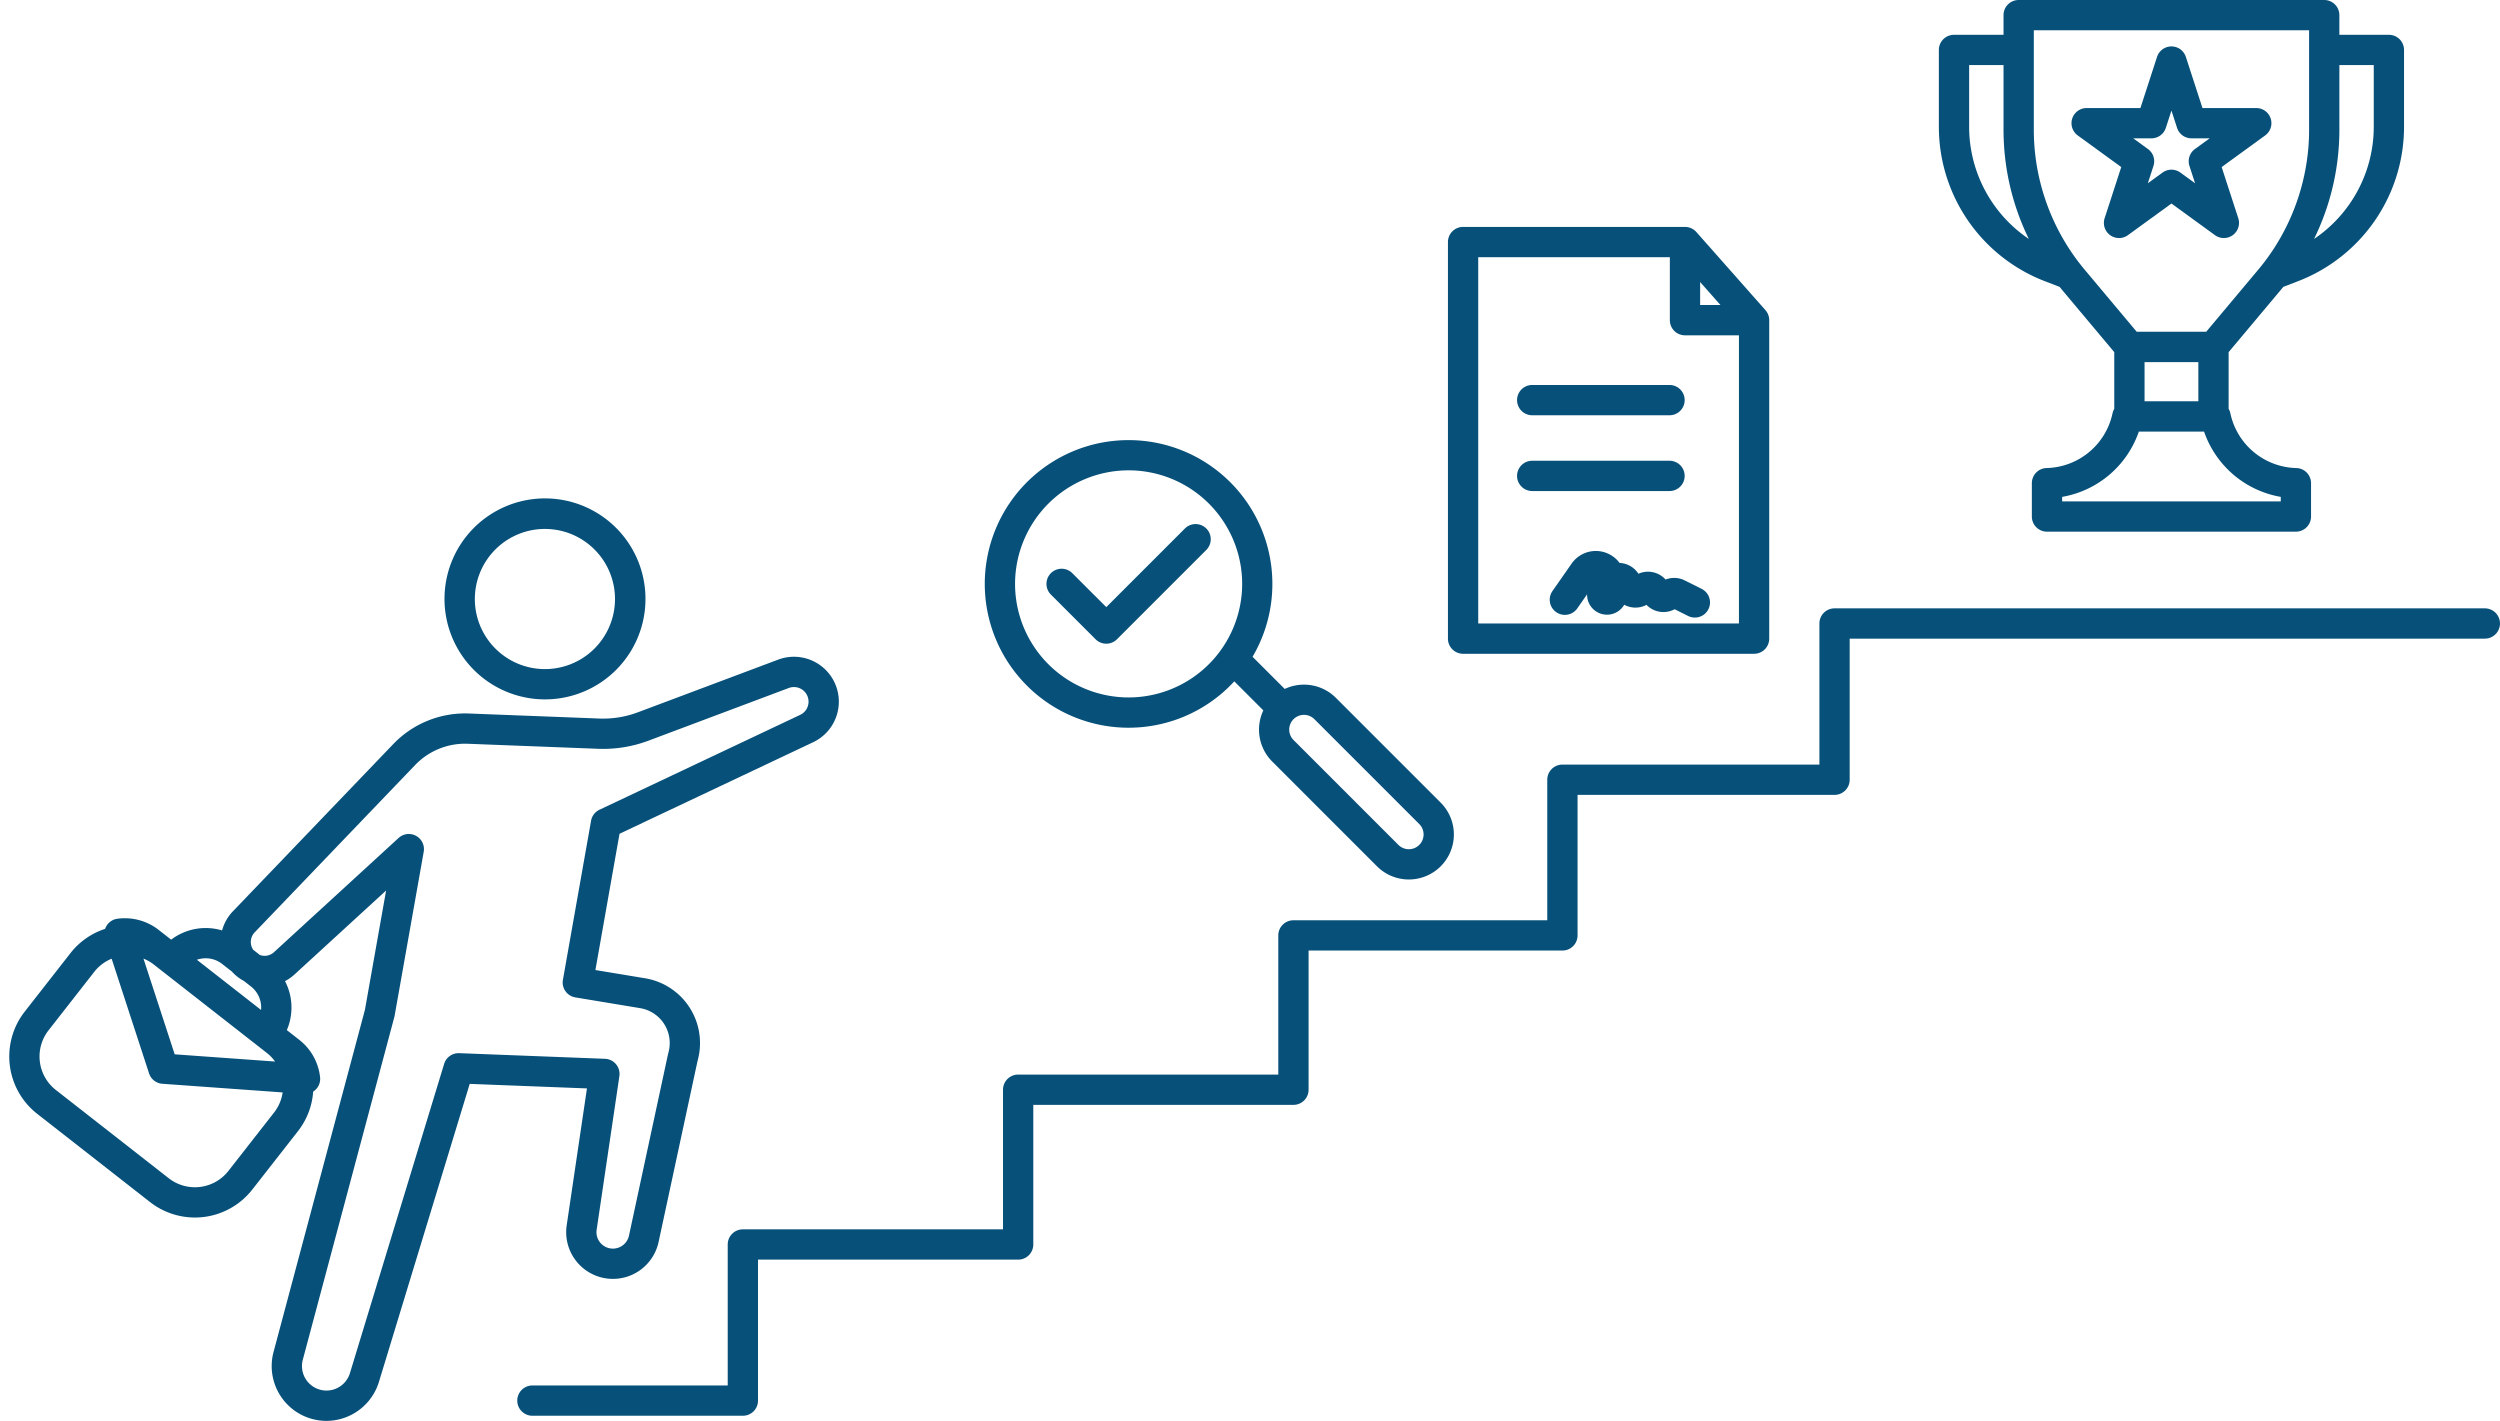 <?xml version="1.0" encoding="UTF-8" standalone="no"?><svg xmlns="http://www.w3.org/2000/svg" xmlns:xlink="http://www.w3.org/1999/xlink" data-name="Layer 2" fill="#06507a" height="938.4" preserveAspectRatio="xMidYMid meet" version="1" viewBox="171.4 530.8 1651.1 938.4" width="1651.1" zoomAndPan="magnify"><g id="change1_1"><path d="M545.663,1340.075a30.857,30.857,0,0,0,60.69,11.007l25.5-118.523.666-2.773a43.354,43.354,0,0,0-35.06-52.893l-32.83-5.444,15.929-90L708.422,1021a29.643,29.643,0,0,0-23.087-54.552L592.772,1001.2a65.36,65.36,0,0,1-25.645,4.146l-86.032-3.321a65.69,65.69,0,0,0-49.941,20.172L325.136,1132.754a28.811,28.811,0,0,0-7.047,12.542,37.825,37.825,0,0,0-33.655,6.094l-8.165-6.384a36.292,36.292,0,0,0-27.3-7.434,9.956,9.956,0,0,0-8.148,6.69,47.7,47.7,0,0,0-22.933,16.089L187.7,1198.958a48.1,48.1,0,0,0,8.256,67.449l74.588,58.319h0a48.1,48.1,0,0,0,67.449-8.257l30.187-38.606a47.771,47.771,0,0,0,10.055-26.125,9.919,9.919,0,0,0,4.555-9.533,36.269,36.269,0,0,0-13.8-24.7l-8.159-6.379a37.775,37.775,0,0,0-1.192-32.349,29.251,29.251,0,0,0,6.226-4.364l60.531-55.485-13.986,78.8-60.347,225.962a36.18,36.18,0,0,0,31.841,45.381q1.547.133,3.078.133a36.382,36.382,0,0,0,34.645-25.636l59.991-196.927,77.431,2.989ZM305.1,1163.825a17.538,17.538,0,0,1,13.031,3.619l6.4,5c.352.39.714.774,1.09,1.148a29.234,29.234,0,0,0,6.878,5.082l4.61,3.6a17.673,17.673,0,0,1,6.708,15.542l-42.4-33.149A17.823,17.823,0,0,1,305.1,1163.825Zm-32.09,4.025,6.006,4.7h0l31.288,24.463,37.294,29.16a27.952,27.952,0,0,1,5.479,5.707l-66.306-4.768L266.151,1163.9A28.135,28.135,0,0,1,273.015,1167.85Zm49.221,136.3a28.083,28.083,0,0,1-39.375,4.819h0l-74.588-58.319a28.082,28.082,0,0,1-4.819-39.375l30.187-38.606a27.88,27.88,0,0,1,11.5-8.7l24.709,75.729a10,10,0,0,0,8.79,6.873l79.435,5.712a27.868,27.868,0,0,1-5.649,13.257Zm152.448-77.794a10,10,0,0,0-9.952,7.078l-62.238,204.3a16.18,16.18,0,0,1-31.109-8.89l60.457-226.374c.074-.274.135-.553.185-.833l19.22-108.29a10,10,0,0,0-16.6-9.119l-82.293,75.434A9.121,9.121,0,0,1,343,1161.5l-4.381-3.426a9.2,9.2,0,0,1,.952-11.475L445.589,1036.04a45.674,45.674,0,0,1,34.734-14.03l86.032,3.321a85.219,85.219,0,0,0,33.446-5.406l92.562-34.749a9.642,9.642,0,0,1,13.025,9.4,9.611,9.611,0,0,1-5.514,8.346l-132.539,62.653a10,10,0,0,0-5.574,7.3L543.17,1177.916a10,10,0,0,0,8.211,11.608l42.8,7.1a23.353,23.353,0,0,1,18.886,28.492l-.694,2.89q-.028.116-.053.231L586.8,1346.875A10.857,10.857,0,0,1,565.447,1343l15.017-101.473a10,10,0,0,0-9.506-11.456Z"/></g><g id="change1_2"><path d="M528.734,992.652q1.313.051,2.62.051a66.367,66.367,0,1,0-2.62-.051Zm-43.689-68.017a46.283,46.283,0,0,1,46.2-44.5q.912,0,1.83.035a46.281,46.281,0,1,1-48.032,44.462Z"/></g><g id="change1_3"><path d="M1812.479,932.581H1383.005a10,10,0,0,0-10,10v93.19H1203.279a10,10,0,0,0-10,10v92.813H1025.638a10,10,0,0,0-10,10V1240.5H843.828a10,10,0,0,0-10,10v92.213H662.017a10,10,0,0,0-10,10v93.108H523.025a10,10,0,0,0,0,20H662.017a10,10,0,0,0,10-10v-93.108H843.828a10,10,0,0,0,10-10V1260.5h171.811a10,10,0,0,0,10-10v-91.918h167.641a10,10,0,0,0,10-10v-92.812h169.726a10,10,0,0,0,10-10v-93.19h419.474a10,10,0,0,0,0-20Z"/></g><g id="change1_4"><path d="M1521.835,716.486l9.806,3.785c.411.5.818,1.009,1.236,1.507l34.873,41.587V800.8a9.982,9.982,0,0,0-1.157,3.006,45.656,45.656,0,0,1-43.476,36.105,10,10,0,0,0-9.8,10v22.028a10,10,0,0,0,10,10h164.389a10,10,0,0,0,10-10V849.911a10,10,0,0,0-9.8-10,45.655,45.655,0,0,1-43.476-36.105,9.977,9.977,0,0,0-1.158-3.007V763.366l34.873-41.589c.417-.5.823-1,1.234-1.505l9.807-3.786a109.281,109.281,0,0,0,69.932-101.95V563.788a10,10,0,0,0-10-10h-32.707V540.8a10,10,0,0,0-10-10H1504.61a10,10,0,0,0-10,10v12.989H1461.9a10,10,0,0,0-10,10v50.748a109.281,109.281,0,0,0,69.931,101.95Zm101.443,53.484v25.861H1587.75V769.97Zm23.564,74.663a65.523,65.523,0,0,0,30.866,14.329v2.977H1533.319v-2.977a65.372,65.372,0,0,0,50.665-43.13h43.059A65.721,65.721,0,0,0,1646.842,844.633Zm92.282-270.846v40.748a89.355,89.355,0,0,1-39.422,74.079,164.042,164.042,0,0,0,16.414-62.259c.02-.337.037-.675.056-1.013q.09-1.663.145-3.329c.013-.386.028-.771.038-1.157.037-1.422.062-2.845.062-4.271v-42.8ZM1514.61,550.8h181.807v65.788q0,1.539-.034,3.074c-.011.524-.033,1.047-.05,1.57-.016.489-.028.979-.049,1.467-.031.725-.073,1.449-.115,2.173-.016.277-.028.555-.046.832-.056.867-.122,1.733-.193,2.6-.01.125-.018.25-.029.375a144.583,144.583,0,0,1-23.359,67.219l-.035.054c-.444.672-.9,1.338-1.354,2-.136.2-.27.4-.407.6-.384.554-.776,1.1-1.168,1.651-.214.3-.426.6-.643.9-.356.49-.719.976-1.081,1.461-.256.342-.51.686-.769,1.027-.357.469-.72.935-1.083,1.4-1.036,1.328-2.09,2.645-3.175,3.938l-34.337,40.949h-45.949L1548.2,708.926c-1.073-1.279-2.115-2.581-3.139-3.893-.38-.486-.759-.973-1.132-1.464-.242-.319-.48-.641-.72-.961-.379-.507-.757-1.014-1.129-1.525-.2-.275-.395-.553-.593-.829-.409-.571-.817-1.143-1.217-1.72-.12-.172-.236-.347-.355-.52a144.55,144.55,0,0,1-24.791-69.339c-.01-.122-.018-.245-.028-.367q-.108-1.3-.194-2.605c-.018-.274-.03-.55-.046-.825-.042-.726-.084-1.452-.116-2.179-.021-.488-.033-.976-.048-1.464-.017-.524-.039-1.048-.05-1.572q-.033-1.536-.034-3.074V550.8ZM1471.9,573.788h22.707v42.8c0,1.425.025,2.848.062,4.271.01.386.025.771.038,1.157q.056,1.666.145,3.329c.018.337.036.675.056,1.013a164.047,164.047,0,0,0,16.414,62.26,89.361,89.361,0,0,1-39.422-74.08Z"/></g><g id="change1_5"><path d="M1543.619,620.25l28.743,20.883-10.979,33.79a10,10,0,0,0,15.389,11.18l28.743-20.883,28.743,20.883a10,10,0,0,0,15.389-11.18l-10.979-33.79,28.743-20.883a10,10,0,0,0-5.878-18.09H1626l-10.979-33.789a10,10,0,0,0-19.021,0l-10.979,33.789H1549.5a10,10,0,0,0-5.878,18.09Zm48.671,1.91a10,10,0,0,0,9.511-6.91l3.713-11.428,3.713,11.428a10,10,0,0,0,9.511,6.91h12.017l-9.722,7.063a10,10,0,0,0-3.633,11.18l3.713,11.43-9.722-7.063a10,10,0,0,0-11.756,0l-9.721,7.063,3.713-11.429a10,10,0,0,0-3.633-11.18l-9.722-7.063Z"/></g><g id="change1_6"><path d="M894.957,952.993a10,10,0,0,0,14.143,0l59-59a10,10,0,0,0-14.143-14.143l-51.926,51.926L879.6,909.351a10,10,0,0,0-14.143,14.143Z"/></g><g id="change1_7"><path d="M916.777,1011.415a94.752,94.752,0,0,0,69.8-30.63l19.185,19.185a29.786,29.786,0,0,0,5.844,33.757l69.224,69.224a29.772,29.772,0,0,0,42.054,0h0a29.738,29.738,0,0,0,0-42.055l-69.224-69.224a29.79,29.79,0,0,0-33.77-5.857l-21.252-21.251a94.972,94.972,0,1,0-81.859,46.852Zm122.739-5.6,69.224,69.224a9.737,9.737,0,0,1-13.771,13.77l-69.223-69.224a9.737,9.737,0,1,1,13.77-13.77ZM916.777,841.431a74.992,74.992,0,1,1-74.992,74.991A75.077,75.077,0,0,1,916.777,841.431Z"/></g><g id="change1_8"><path d="M1137.682,962.582h192.184a10,10,0,0,0,10-10V742.253c0-.017,0-.034,0-.051,0-.06-.007-.118-.009-.177a10.055,10.055,0,0,0-.089-1.114c-.014-.105-.031-.21-.048-.315a9.957,9.957,0,0,0-.261-1.16c-.008-.026-.013-.054-.021-.08a9.9,9.9,0,0,0-.461-1.214c-.036-.08-.076-.157-.114-.236a9.97,9.97,0,0,0-.553-1c-.034-.054-.063-.109-.1-.162a10.012,10.012,0,0,0-.778-1.021c-.027-.032-.047-.067-.075-.1l-45.633-51.595c-.094-.106-.194-.2-.292-.305-.06-.062-.117-.126-.178-.187-.21-.207-.426-.405-.65-.591-.025-.021-.053-.04-.079-.061q-.3-.243-.616-.46c-.085-.059-.173-.114-.26-.17q-.236-.152-.479-.291c-.1-.059-.206-.116-.311-.171-.163-.085-.329-.164-.5-.239-.1-.046-.2-.1-.3-.138q-.374-.154-.758-.277c-.115-.037-.232-.067-.348-.1-.172-.049-.345-.094-.519-.134-.116-.026-.233-.051-.351-.073-.218-.041-.436-.074-.656-.1-.073-.008-.144-.021-.217-.028-.3-.03-.606-.044-.91-.046-.023,0-.045,0-.068,0H1137.682a10,10,0,0,0-10,10V952.582A10,10,0,0,0,1137.682,962.582Zm169.989-230.328h-13.438V717.059Zm-159.989-31.595h126.551v41.595a10,10,0,0,0,10,10h35.633V942.582H1147.682Z"/></g><g id="change1_9"><path d="M1295.236,919.721l-11.171-5.586a15.464,15.464,0,0,0-12.649-.578,15.582,15.582,0,0,0-17.939-3.832,15.588,15.588,0,0,0-12.449-7.142,19.522,19.522,0,0,0-31.673.435L1196.7,921.165a10,10,0,0,0,16.406,11.439l6.479-9.291a13.148,13.148,0,0,0,24.52,6.893,15.552,15.552,0,0,0,14.708.065,15.58,15.58,0,0,0,18.583,2.892l8.895,4.447a10,10,0,1,0,8.944-17.889Z"/></g><g id="change1_10"><path d="M1183.33,805.059h90.691a10,10,0,0,0,0-20H1183.33a10,10,0,0,0,0,20Z"/></g><g id="change1_11"><path d="M1284.021,845.1a10,10,0,0,0-10-10H1183.33a10,10,0,0,0,0,20h90.691A10,10,0,0,0,1284.021,845.1Z"/></g></svg>